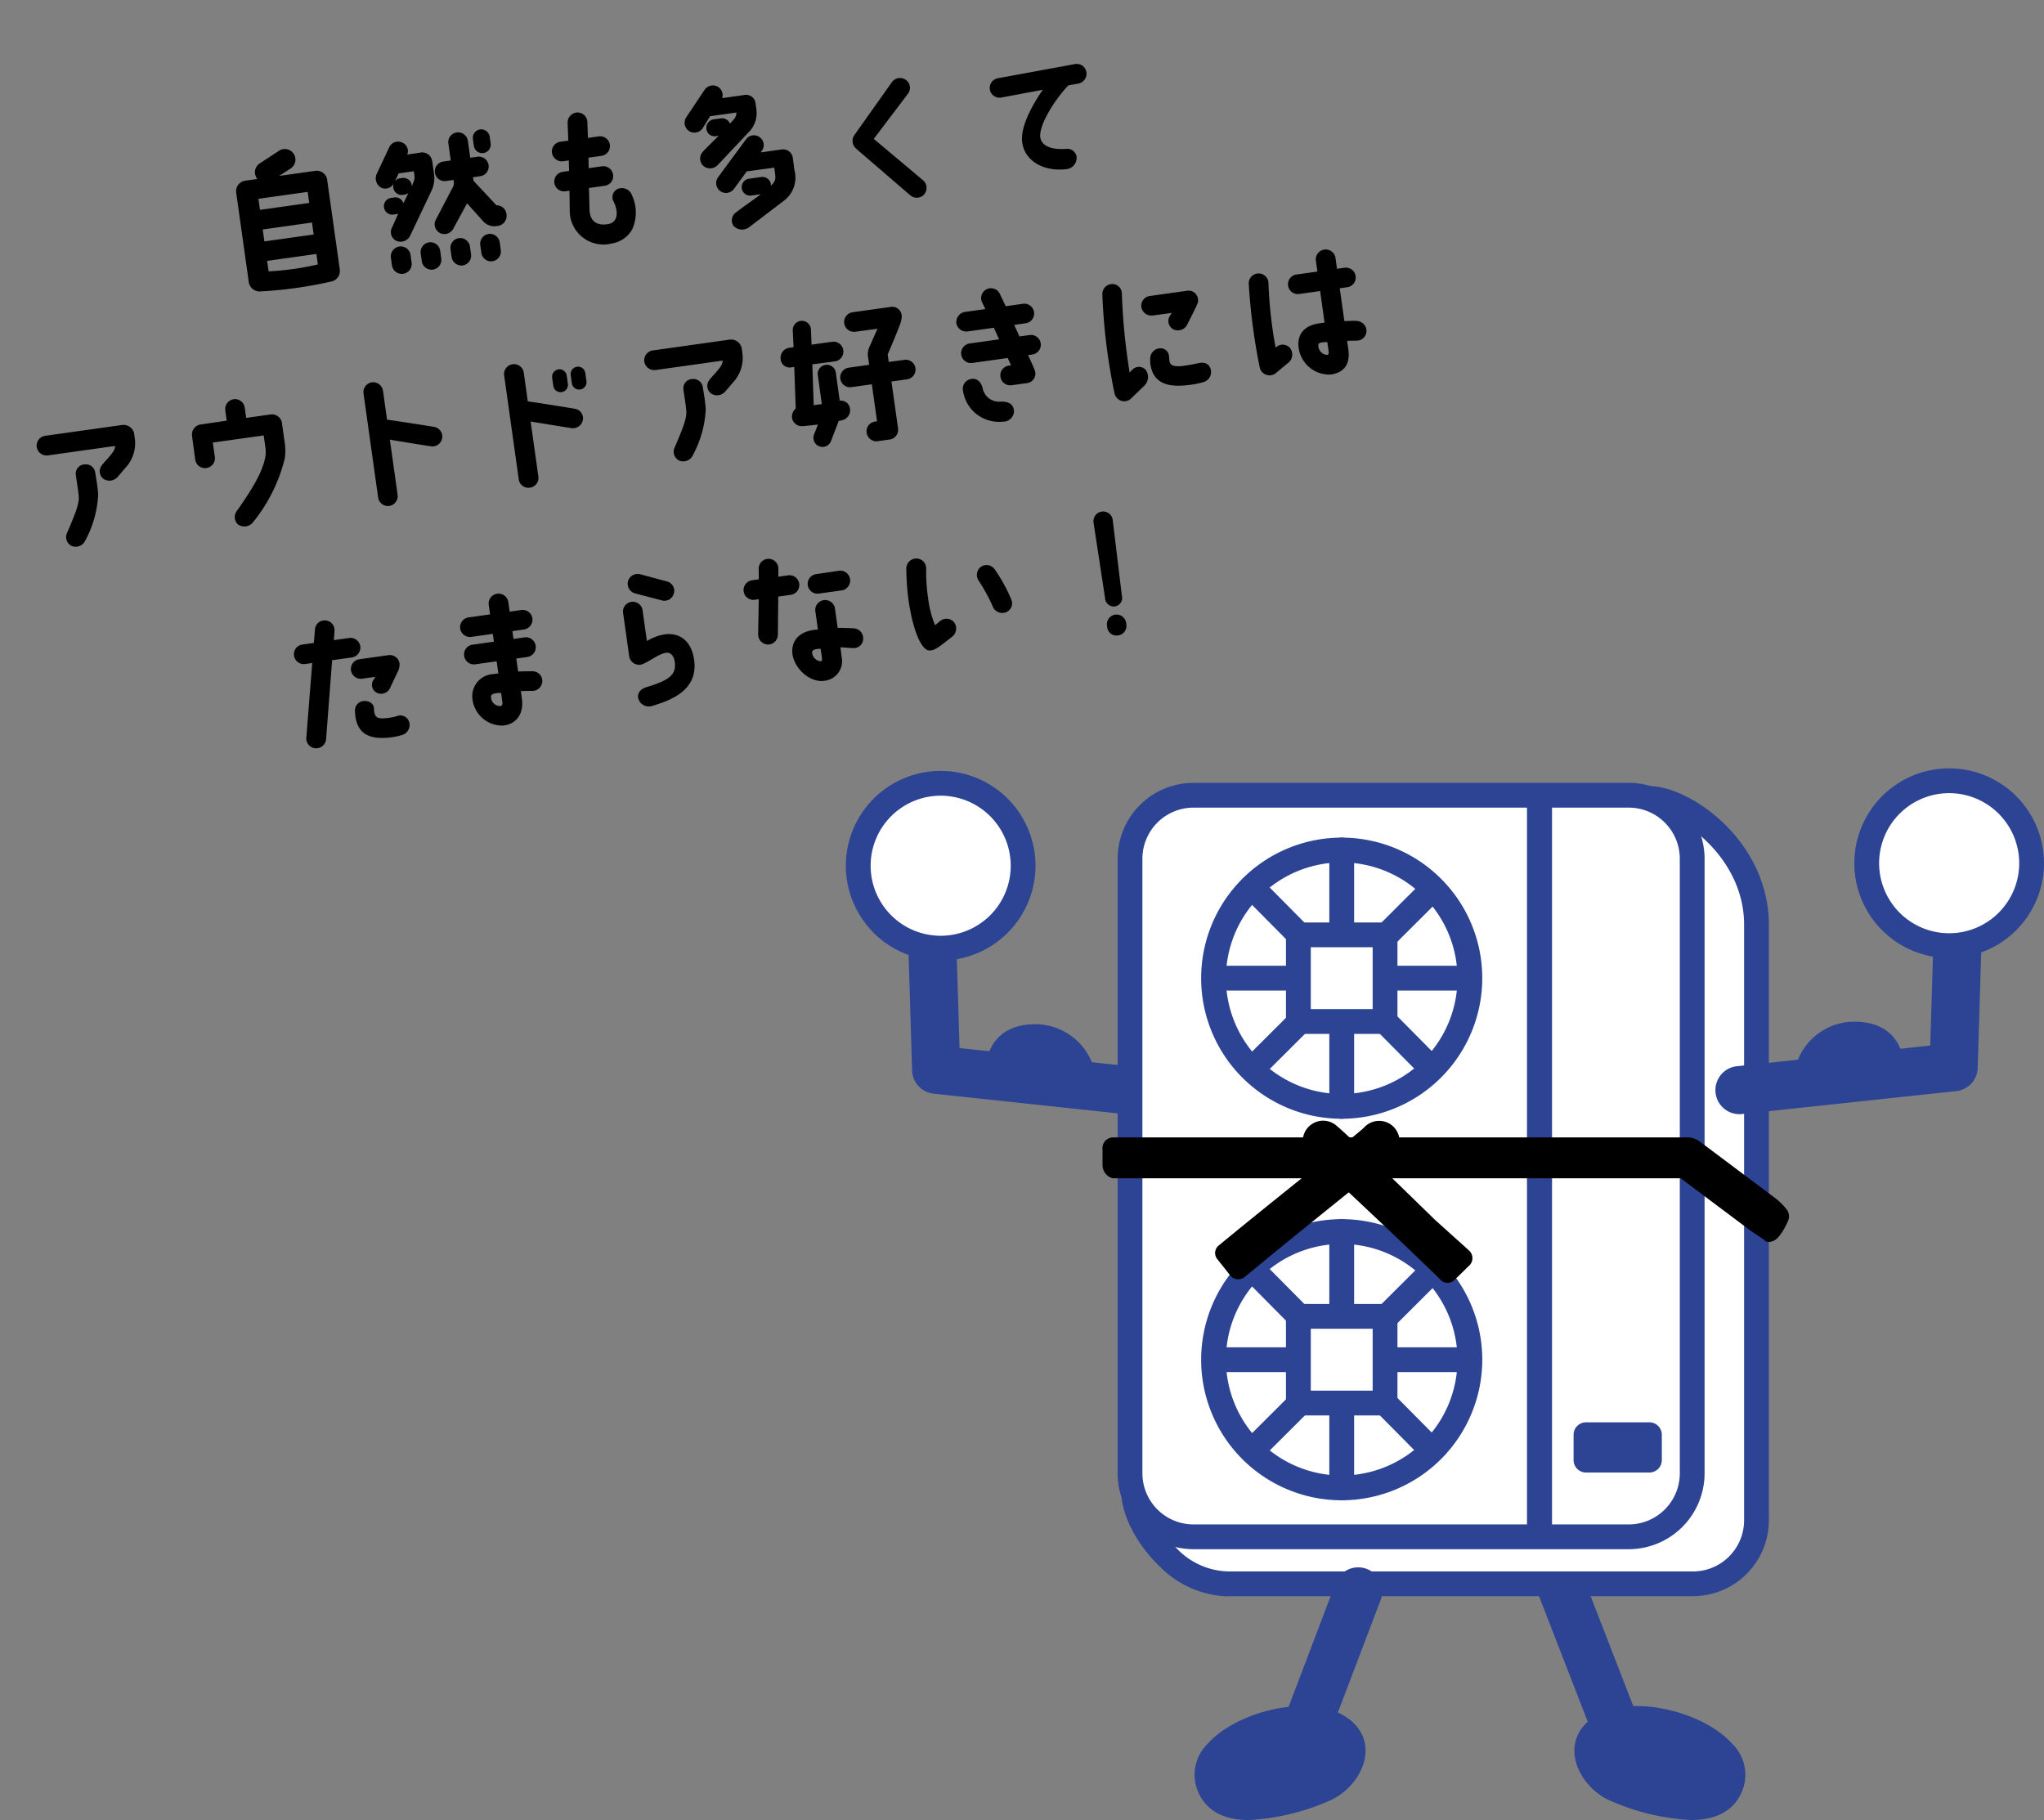<svg xmlns="http://www.w3.org/2000/svg" width="247.062" height="219.987" viewBox="0 0 247.062 219.987">
  <rect x="0" y="0" width="247.062" height="219.987" fill="#808080" stroke="none"/>
  <g id="グループ_648" data-name="グループ 648" transform="translate(-239.939 -5596.047)">
    <path id="パス_4205" data-name="パス 4205" d="M-51.822-10.926V.036a1.332,1.332,0,0,0,1.278,1.278,51.092,51.092,0,0,0,8.64,0A1.3,1.3,0,0,0-40.716,0V-10.926A1.271,1.271,0,0,0-41.994-12.2H-46.4l1.476-.684a1.279,1.279,0,0,0,.648-1.692,1.279,1.279,0,0,0-1.692-.648l-2.52,1.188a1.279,1.279,0,0,0-.648,1.692,1.069,1.069,0,0,0,.072.144h-1.476A1.283,1.283,0,0,0-51.822-10.926Zm2.556,1.116h6.012v1.35h-6.012Zm0,3.744h6.012v1.458h-6.012Zm0,3.834h6.012V-.954a33.534,33.534,0,0,1-6.012,0ZM-32,.414V-.522a1.2,1.2,0,0,0-1.188-1.206A1.206,1.206,0,0,0-34.4-.522V.414A1.2,1.2,0,0,0-33.192,1.6,1.2,1.2,0,0,0-32,.414Zm3.618-.936a1.191,1.191,0,0,0-1.188-1.206A1.2,1.2,0,0,0-30.762-.522V.414A1.2,1.2,0,0,0-29.574,1.6,1.187,1.187,0,0,0-28.386.414Zm1.26,0V.414A1.2,1.2,0,0,0-25.938,1.6,1.187,1.187,0,0,0-24.75.414V-.522a1.191,1.191,0,0,0-1.188-1.206A1.2,1.2,0,0,0-27.126-.522ZM-22.3-1.728A1.191,1.191,0,0,0-23.49-.522V.414A1.187,1.187,0,0,0-22.3,1.6,1.2,1.2,0,0,0-21.114.414V-.522A1.2,1.2,0,0,0-22.3-1.728Zm2.466-2.088A1.18,1.18,0,0,0-20.88-5.022l-2.34-3.33v-.432h.882A1.176,1.176,0,0,0-21.15-9.972a1.187,1.187,0,0,0-1.188-1.188h-.882v-2.07a1.2,1.2,0,0,0-1.206-1.188A1.183,1.183,0,0,0-25.6-13.23v2.07h-.918A1.187,1.187,0,0,0-27.7-9.972a1.176,1.176,0,0,0,1.188,1.188h.918v.2a1.133,1.133,0,0,1-.162.594L-28.44-4.248a1.2,1.2,0,0,0,.4,1.638,1.22,1.22,0,0,0,1.62-.378l2.052-2.772,1.62,2.412a1.828,1.828,0,0,0,1.422.81h.306A1.221,1.221,0,0,0-19.836-3.816Zm-1.746-10.566a1.022,1.022,0,0,0-1.008,1.026v.846A1.026,1.026,0,0,0-21.546-11.5a1.022,1.022,0,0,0,1.008-1.026v-.846A1.038,1.038,0,0,0-21.582-14.382ZM-31.77-2.772l3.312-5.022a3.544,3.544,0,0,0,.63-2.052v-1.6a1.236,1.236,0,0,0-1.1-1.17l-1.782.018a1.121,1.121,0,0,0-.4-1.53,1.178,1.178,0,0,0-1.638.36L-34.7-10.782a1.3,1.3,0,0,0,.342,1.728,1.194,1.194,0,0,0,1.512-.252,1.237,1.237,0,0,0-.09.432,1.022,1.022,0,0,0,1.008,1.026h.216a1.159,1.159,0,0,0,.5-.126c-.234.342-.5.72-.774,1.134a1.01,1.01,0,0,0-1.008-.846h-.378A1.01,1.01,0,0,0-34.38-6.66a1.006,1.006,0,0,0,1.008,1.008h.378a.876.876,0,0,0,.216-.018c-.306.45-.738,1.188-.972,1.53A1.178,1.178,0,0,0-33.5-2.484,1.29,1.29,0,0,0-31.77-2.772Zm.072-7.11h-.216a.909.909,0,0,0-.7.27l.558-.882H-30.2v.558a1.265,1.265,0,0,1-.234.738s-.108.2-.252.468v-.144A1.006,1.006,0,0,0-31.7-9.882ZM-12.384-7.92a1.187,1.187,0,0,0-1.188,1.188,1.176,1.176,0,0,0,1.188,1.188h.486l-.288,2.286A4.08,4.08,0,0,0-7.65,1.476,3.4,3.4,0,0,0-5.058.162a4.911,4.911,0,0,0,.576-4.068,1.3,1.3,0,0,0-1.53-1.062A1.1,1.1,0,0,0-6.768-3.42c.36,1.188.18,2.448-1.026,2.52-.756.036-2.25-.144-2.016-2.088l.288-2.556H-7.6A1.176,1.176,0,0,0-6.408-6.732,1.187,1.187,0,0,0-7.6-7.92h-1.62c.054-.414.108-.828.144-1.26h1.6a1.2,1.2,0,0,0,1.188-1.188A1.187,1.187,0,0,0-7.47-11.556H-8.8c.072-.63.126-1.26.2-1.908a1.194,1.194,0,0,0-1.062-1.314A1.221,1.221,0,0,0-10.98-13.7c-.072.738-.144,1.44-.216,2.142h-.972a1.187,1.187,0,0,0-1.188,1.188A1.2,1.2,0,0,0-12.168-9.18h.7c-.054.432-.09.864-.144,1.26Zm22.95-6.138H7.938a1.191,1.191,0,0,0-.27-1.386,1.214,1.214,0,0,0-1.692.09L3.33-12.384A1.2,1.2,0,0,0,3.4-10.692a1.2,1.2,0,0,0,1.692-.09l1.1-1.314H9.4a1.234,1.234,0,0,1-.486.828c-.144.126-.288.234-.468.4a1.043,1.043,0,0,0-1.008-.792H6.552a1.037,1.037,0,0,0-1.026,1.026,1.007,1.007,0,0,0,.99,1.026h.36C6.444-9.27,5.2-8.37,4.734-7.974A1.2,1.2,0,0,0,4.518-6.3a1.249,1.249,0,0,0,1.728.2l4.248-3.4a3.266,3.266,0,0,0,1.35-2.574v-.954A1.161,1.161,0,0,0,10.566-14.058Zm1.206,5.31A1.173,1.173,0,0,0,10.1-8.73L6.12-4.662A1.2,1.2,0,0,0,6.138-2.97a1.19,1.19,0,0,0,1.674-.018l1.836-1.89L13-4.86v.54c0,.774-.018,1.062-.7,1.566a.612.612,0,0,0,.018-.18A1.022,1.022,0,0,0,11.3-3.96H9.774A1.022,1.022,0,0,0,8.766-2.934,1.022,1.022,0,0,0,9.774-1.908h1.17C10.08-1.4,8.784-.792,7.776-.2a1.194,1.194,0,0,0-.63,1.62,1.423,1.423,0,0,0,1.8.45L13.662-.774a3.5,3.5,0,0,0,1.71-3.492s.018-1.206.018-1.476a1.191,1.191,0,0,0-1.224-1.17h-2.52l.144-.162A1.173,1.173,0,0,0,11.772-8.748ZM23.148-5.724,28.8.72a1.2,1.2,0,0,0,1.692.144,1.215,1.215,0,0,0,.126-1.692l-5.22-5.8,4.878-4.86a1.174,1.174,0,0,0-.054-1.674,1.212,1.212,0,0,0-1.692.036L23.13-7.4a1.207,1.207,0,0,0,.036,1.674Zm18.2-3.708,5.112-.234c-1.476,1.584-3.06,3.744-3.312,5.454C42.786-1.764,44.91.234,48.114.234A1.38,1.38,0,0,0,49.374-1.1,1.142,1.142,0,0,0,48.2-2.2c-2.16-.18-2.88-1.008-2.844-1.89.09-1.494,2.43-4.266,4.23-5.67L50.8-9.81a1.207,1.207,0,0,0,1.17-1.242A1.183,1.183,0,0,0,50.742-12.2l-9.468.4a1.188,1.188,0,0,0-1.152,1.224A1.188,1.188,0,0,0,41.346-9.432ZM-78.768,17.362h8.19c-.09.378-.18.576-.918,1.224-.4.36-.522.414-.972.846a1.154,1.154,0,0,0-.072,1.656,1.312,1.312,0,0,0,1.71.054l1.1-.972a4.341,4.341,0,0,0,1.638-3.4v-.612a1.312,1.312,0,0,0-1.3-1.188h-9.378a1.2,1.2,0,0,0-1.206,1.188A1.206,1.206,0,0,0-78.768,17.362Zm.99,9.576a1.2,1.2,0,0,0,.306,1.656,1.282,1.282,0,0,0,1.71-.378,13.027,13.027,0,0,0,2.34-5.31c.072-.99.036-1.782.018-2.682a1.156,1.156,0,0,0-1.17-1.17,1.11,1.11,0,0,0-1.188,1.17c-.018.954.036,1.62-.018,2.538C-75.816,23.7-76.608,25.012-77.778,26.938Zm17.766-5.4a1.187,1.187,0,0,0,1.188-1.188V18.6h6.21v1.35a3.99,3.99,0,0,1-.126,1.134c-.522,1.638-1.746,3.312-4.284,6.03a1.238,1.238,0,0,0-.2,1.674,1.331,1.331,0,0,0,1.8.09,19.711,19.711,0,0,0,4.932-7.128,6.275,6.275,0,0,0,.27-1.872V17.308a1.23,1.23,0,0,0-1.224-1.1h-2.97V14.95A1.187,1.187,0,0,0-55.6,13.762,1.2,1.2,0,0,0-56.79,14.95v1.26s-1.8.018-3.222.018A1.236,1.236,0,0,0-61.2,17.416l-.018,2.934A1.191,1.191,0,0,0-60.012,21.538Zm28.71.4a1.186,1.186,0,0,0-.774-1.494s-3.564-1.1-5.508-1.656V15.256a1.2,1.2,0,0,0-1.188-1.188,1.187,1.187,0,0,0-1.188,1.188V27.964a1.187,1.187,0,0,0,1.188,1.188,1.2,1.2,0,0,0,1.188-1.188V21.232c1.8.576,4.77,1.476,4.77,1.476A1.2,1.2,0,0,0-31.3,21.934Zm15.084-6.282a.887.887,0,0,0-.9.882v.99a.891.891,0,0,0,.9.9.887.887,0,0,0,.882-.9v-.99A.883.883,0,0,0-16.218,15.652Zm2.25,0a.883.883,0,0,0-.882.882v.99a.887.887,0,0,0,.882.9.891.891,0,0,0,.9-.9v-.99A.887.887,0,0,0-13.968,15.652Zm-.18,6.462a1.174,1.174,0,0,0-.774-1.476s-3.564-1.116-5.508-1.674v-3.51a1.191,1.191,0,0,0-1.206-1.188,1.187,1.187,0,0,0-1.188,1.188v12.69a1.187,1.187,0,0,0,1.188,1.188,1.191,1.191,0,0,0,1.206-1.188V21.43c1.8.558,4.77,1.476,4.77,1.476A1.223,1.223,0,0,0-14.148,22.114Zm9.54-4.752h8.19c-.09.378-.18.576-.918,1.224-.4.36-.522.414-.972.846a1.154,1.154,0,0,0-.072,1.656,1.312,1.312,0,0,0,1.71.054l1.1-.972a4.341,4.341,0,0,0,1.638-3.4v-.612a1.312,1.312,0,0,0-1.3-1.188H-4.608a1.2,1.2,0,0,0-1.206,1.188A1.206,1.206,0,0,0-4.608,17.362Zm.99,9.576a1.2,1.2,0,0,0,.306,1.656,1.282,1.282,0,0,0,1.71-.378,13.027,13.027,0,0,0,2.34-5.31c.072-.99.036-1.782.018-2.682a1.156,1.156,0,0,0-1.17-1.17A1.11,1.11,0,0,0-1.6,20.224c-.018.954.036,1.62-.018,2.538C-1.656,23.7-2.448,25.012-3.618,26.938Zm28.962-6.606-1.908-.018V19.4s1.278-2.07,2-3.42a2.829,2.829,0,0,0,.324-.882,1.156,1.156,0,0,0-1.134-1.332h-4.68a1.188,1.188,0,0,0,0,2.376l2.7.018L21.312,18.3a2.167,2.167,0,0,0-.27,1.062v.972H18.5a1.189,1.189,0,0,0,0,2.376h2.538v4.518h-.324a1.2,1.2,0,0,0,0,2.394h1.53a1.187,1.187,0,0,0,1.188-1.188V22.708h1.908a1.188,1.188,0,1,0,0-2.376Zm-8.442-.99a1.2,1.2,0,1,0,.018-2.394H14.49l.18-1.836a1.107,1.107,0,0,0-1.008-1.188,1.121,1.121,0,0,0-1.188,1.026l-.18,2h-.54a1.214,1.214,0,0,0-1.206,1.188,1.089,1.089,0,0,0,1.08,1.188h.414l-.522,5a1.308,1.308,0,0,0-.594.918,1.188,1.188,0,0,0,1.062,1.3c.45.036,1.332.072,1.926.072l-.63,1.116a1.1,1.1,0,1,0,1.944,1.026l1.224-2.214c.144-.018.288-.018.414-.036A1.242,1.242,0,0,0,18,25.084a1.108,1.108,0,0,0-1.08-.954V20.692a1.087,1.087,0,0,0-1.1-1.08,1.1,1.1,0,0,0-1.1,1.08v3.546h-.99l.522-4.914Zm16.47-1.35h3.222l.432,1.476h-3.6a1.188,1.188,0,1,0,0,2.376h4.32l.27.936h-.27a1.178,1.178,0,0,0-1.188,1.206,1.2,1.2,0,0,0,1.188,1.188h1.89a1.144,1.144,0,0,0,1.152-1.332c-.054-.36-.558-2-.558-2h.522a1.188,1.188,0,0,0,0-2.376H39.51l-.432-1.476h1.4a1.188,1.188,0,0,0,0-2.376H38.376l-.486-1.548a1.188,1.188,0,1,0-2.286.648l.288.9H33.444a1.238,1.238,0,0,0-1.26,1.188A1.2,1.2,0,0,0,33.372,17.992ZM36.09,29.386a1.288,1.288,0,0,0,1.512-1.08c.09-1.008-.756-1.26-1.386-1.35a2.022,2.022,0,0,1-1.98-1.908c-.054-.648-.432-1.35-1.242-1.3a1.189,1.189,0,0,0-1.152,1.278A4.393,4.393,0,0,0,36.09,29.386Zm14.868-.4a1.186,1.186,0,0,0,.9-.234l1.782-1.3a1.445,1.445,0,0,0,.4-1.89,1.108,1.108,0,0,0-1.62-.18,2.344,2.344,0,0,0-.324.27,74.292,74.292,0,0,1,.4-9.648,1.159,1.159,0,0,0-1.08-1.26,1.214,1.214,0,0,0-1.278,1.1,71.187,71.187,0,0,0-.2,12.078A1.223,1.223,0,0,0,50.958,28.99Zm9.288-12.168H55.818a1.191,1.191,0,0,0-1.224,1.17A1.234,1.234,0,0,0,55.818,19.2l2.322.018-.288.324a1.149,1.149,0,0,0,.162,1.638,1.268,1.268,0,0,0,1.728-.234l1.422-2.07c.216-.378.342-.486.342-.81A1.151,1.151,0,0,0,60.246,16.822Zm.252,8.856c-.72.054-1.3.072-1.692.072-1.242.018-1.746-.27-1.746-.738a5.792,5.792,0,0,1,.018-.594,1.035,1.035,0,0,0-.846-1.152,1.239,1.239,0,0,0-1.44,1.044,4.066,4.066,0,0,0-.072.594c-.036,2.466,1.728,3.15,4.014,3.222a11.489,11.489,0,0,0,2-.09,1.26,1.26,0,0,0,1.116-1.422C61.74,25.894,61.236,25.624,60.5,25.678Zm9.072,2.5c.306-.18,1.44-.9,1.728-1.062a1.284,1.284,0,0,0,.414-1.692,1.171,1.171,0,0,0-1.638-.36.19.19,0,0,0-.09.036,52.923,52.923,0,0,1,.234-7.866,1.192,1.192,0,1,0-2.376-.2,72.446,72.446,0,0,0-.09,10.242A1.218,1.218,0,0,0,69.57,28.18Zm10.548-4.9c-.5-.09-1.044-.126-1.458-.18V19.09h.918a1.188,1.188,0,1,0,0-2.376H78.66v-1.4a1.2,1.2,0,0,0-2.394,0v1.4H73.71a1.188,1.188,0,1,0,0,2.376h2.556v3.852H75.69c-2.016-.036-2.952,1.08-2.952,2.574a3.736,3.736,0,0,0,3.348,3.744c1.368.018,2.538-.594,2.574-2.646V25.5l1.152.144a1.179,1.179,0,0,0,1.332-1.008A1.23,1.23,0,0,0,80.118,23.284Zm-3.852,3.15c.018.306-.072.432-.252.432a1.155,1.155,0,0,1-.882-1.278c0-.2.144-.324.522-.306a3.366,3.366,0,0,1,.612.054ZM-51.678,56.918A1.193,1.193,0,0,0-50.256,56l2.052-9.342h2.394A1.2,1.2,0,0,0-44.6,45.47a1.191,1.191,0,0,0-1.206-1.188h-1.854l.234-1.1a1.175,1.175,0,0,0-.918-1.4,1.167,1.167,0,0,0-1.4.918l-.36,1.584H-51.5a1.176,1.176,0,0,0-1.188,1.188A1.187,1.187,0,0,0-51.5,46.658h.864L-52.6,55.514A1.18,1.18,0,0,0-51.678,56.918ZM-41.4,47h-3.528a1.183,1.183,0,0,0-1.188,1.17,1.191,1.191,0,0,0,1.188,1.206h1.62l-.36.432a1.077,1.077,0,0,0,.342,1.548,1.188,1.188,0,0,0,1.62-.45l1.3-1.98a2.23,2.23,0,0,0,.216-.738A1.191,1.191,0,0,0-41.4,47Zm.288,9.792a1.266,1.266,0,0,0,1.1-1.332,1.109,1.109,0,0,0-1.35-1.026,6.792,6.792,0,0,1-1.6.054c-.954-.072-1.152-.414-1.044-1.386.054-.63-.594-1.008-1.08-1.026a1.142,1.142,0,0,0-1.242,1.062c-.252,2.412.846,3.492,3.15,3.708A8.665,8.665,0,0,0-41.112,56.792Zm13.77-15.318a1.2,1.2,0,0,0-1.188,1.188v1.17h-2.628a1.187,1.187,0,0,0-1.188,1.188,1.2,1.2,0,0,0,1.188,1.188h2.628v.954h-2.61a1.187,1.187,0,0,0-1.188,1.188,1.191,1.191,0,0,0,1.188,1.206h2.61v1.476h-.612a2.668,2.668,0,0,0-2.916,2.52,3.623,3.623,0,0,0,3.186,3.8c1.53.09,2.718-.936,2.736-2.9v-.918c.432.036.864.09,1.368.162a1.2,1.2,0,0,0,1.368-.99,1.17,1.17,0,0,0-.99-1.35c-.63-.09-1.206-.162-1.746-.216V49.556h1.35A1.191,1.191,0,0,0-23.6,48.35a1.187,1.187,0,0,0-1.188-1.188h-1.35v-.954h1.422a1.2,1.2,0,0,0,1.188-1.188,1.187,1.187,0,0,0-1.188-1.188h-1.422v-1.17A1.2,1.2,0,0,0-27.342,41.474Zm-1.188,12.96c0,.378-.072.522-.288.54a1.1,1.1,0,0,1-.99-1.206c0-.288.216-.4.684-.4a3.314,3.314,0,0,1,.594.054ZM-12.582,45.9v5.274a1.214,1.214,0,0,0,1.188,1.206c.72.018,2.43-1.062,3.348-.99.666.054.954.81.774,1.782-.252,1.35-1.8,1.674-3.762,2-.756.108-1.206.558-1.17,1.188a1.31,1.31,0,0,0,1.548,1.152c2.592-.378,5.454-1.206,5.76-4.266.2-2.16-.7-4.014-2.988-4.086a5.891,5.891,0,0,0-2.322.5V45.9a1.187,1.187,0,0,0-1.188-1.188A1.176,1.176,0,0,0-12.582,45.9Zm4.824-.864a1.171,1.171,0,0,0,1.566-.594,1.164,1.164,0,0,0-.576-1.566l-3.1-1.314a1.213,1.213,0,0,0-1.584.594,1.213,1.213,0,0,0,.594,1.584Zm17.748.648a1.187,1.187,0,0,0,1.188,1.188h2.7a1.2,1.2,0,1,0-.018-2.394l-2.682.018A1.187,1.187,0,0,0,9.99,45.686ZM5.58,51.1l.684-4.554h1.53a1.188,1.188,0,1,0,.018-2.376H6.606l.144-.954a1.191,1.191,0,1,0-2.358-.342L4.23,44.156H3.4a1.188,1.188,0,1,0,0,2.376h.486l-.666,4.212A1.214,1.214,0,0,0,4.23,52.112,1.2,1.2,0,0,0,5.58,51.1Zm9.126.5c-.594-.108-1.4-.252-1.854-.306V48.854a1.2,1.2,0,0,0-2.394,0v2.3c-.2,0-.414-.018-.594-.018-2,.036-2.79,1.188-2.862,2.412-.09,1.818,1.566,3.834,3.312,3.852a2.381,2.381,0,0,0,2.52-2.556s.018-.882.018-1.17c.36.036,1.188.252,1.548.306a1.137,1.137,0,0,0,1.332-1.044A1.2,1.2,0,0,0,14.706,51.608Zm-4.248,3.1c0,.234-.108.306-.2.306A1.141,1.141,0,0,1,9.378,53.8c.036-.234.252-.306.54-.324a2.91,2.91,0,0,1,.54.036C10.458,53.876,10.476,54.4,10.458,54.7Zm13.1.846c.63.09,1.566-.54,2.862-1.278a1.27,1.27,0,0,0,.468-1.674,1.21,1.21,0,0,0-1.638-.414c-.18.108-.432.27-.7.432a13.051,13.051,0,0,1-.378-3.366,22.953,22.953,0,0,1,.27-3.582,1.193,1.193,0,0,0-.99-1.35,1.218,1.218,0,0,0-1.386,1.008,31.8,31.8,0,0,0-.27,4.032C21.852,53.372,22.626,55.568,23.562,55.55Zm8.226-4.158a1.232,1.232,0,0,0,1.476.864,1.154,1.154,0,0,0,.846-1.44,19.415,19.415,0,0,0-1.494-3.924A1.2,1.2,0,0,0,31,46.406a1.244,1.244,0,0,0-.468,1.638A20.249,20.249,0,0,1,31.788,51.392Zm13.572.828A1.067,1.067,0,0,0,46.4,53.39a1.041,1.041,0,0,0,1.008-1.17l.18-9.234a1.17,1.17,0,0,0-2.34,0Zm.936,2.16a1.183,1.183,0,0,0-1.17,1.188v.2a1.141,1.141,0,0,0,1.17,1.152,1.168,1.168,0,0,0,1.17-1.17v-.2A1.168,1.168,0,0,0,46.3,54.38Z" transform="translate(321.326 5622.934) rotate(-8)"/>
    <g id="グループ_126" data-name="グループ 126" transform="translate(-153.777 5319.053)">
      <path id="パス_253" data-name="パス 253" d="M533.741,413.755a2.867,2.867,0,0,1-.313-.017l-25.865-2.771a2.908,2.908,0,0,1-2.6-2.8l-.616-20.323a2.907,2.907,0,1,1,5.811-.176l.54,17.79,23.346,2.5a2.907,2.907,0,0,1-.307,5.8Z" transform="translate(-0.999 -1.783)" fill="#2c4493"/>
      <g id="グループ_115" data-name="グループ 115" transform="translate(495.956 370.174)">
        <circle id="楕円形_44" data-name="楕円形 44" cx="9.964" cy="9.964" r="9.964" transform="translate(1.498 1.498)" fill="#fff"/>
        <path id="パス_254" data-name="パス 254" d="M507.418,393.14a11.462,11.462,0,1,1,11.462-11.463A11.475,11.475,0,0,1,507.418,393.14Zm0-19.929a8.466,8.466,0,1,0,8.466,8.466A8.476,8.476,0,0,0,507.418,373.211Z" transform="translate(-495.956 -370.216)" fill="#2c4493"/>
      </g>
      <g id="グループ_116" data-name="グループ 116" transform="translate(512.765 400.794)">
        <path id="パス_255" data-name="パス 255" d="M516.737,411.6c0-3.231,1.388-4.927,4.618-4.927a5.85,5.85,0,0,1,5.851,5.851" transform="translate(-515.238 -405.173)" fill="#2c4493"/>
        <path id="パス_256" data-name="パス 256" d="M527,413.817a1.5,1.5,0,0,1-1.5-1.5,4.358,4.358,0,0,0-4.353-4.353c-1.976,0-3.12.561-3.12,3.429a1.5,1.5,0,1,1-3,0c0-4.142,2.173-6.424,6.117-6.424a7.358,7.358,0,0,1,7.349,7.348A1.5,1.5,0,0,1,527,413.817Z" transform="translate(-515.036 -404.971)" fill="#2c4493"/>
      </g>
      <path id="パス_257" data-name="パス 257" d="M601.244,504.09a2.91,2.91,0,0,1-2.712-1.856L590.526,481.6a2.907,2.907,0,0,1,5.421-2.1l8.006,20.633a2.908,2.908,0,0,1-2.71,3.959Z" transform="translate(-11.231 -12.825)" fill="#2c4493"/>
      <g id="グループ_117" data-name="グループ 117" transform="translate(584.015 483.197)">
        <path id="パス_258" data-name="パス 258" d="M600.516,500.69c5.394-1.988,17.073,2.542,14.368,8-2.127,4.287-10.063,1.558-13.578.2C597.817,507.544,595.478,502.547,600.516,500.69Z" transform="translate(-596.112 -498.709)" fill="#2c4493"/>
        <path id="パス_259" data-name="パス 259" d="M610.009,512.289a27.519,27.519,0,0,1-9.444-2.2c-2.673-1.031-4.674-3.7-4.655-6.2.017-2.15,1.432-3.9,3.886-4.8,4.4-1.624,11.918.341,15.174,3.964a5.243,5.243,0,0,1,1.054,6.106C614.987,511.243,612.974,512.289,610.009,512.289Zm-6.668-10.778a7.363,7.363,0,0,0-2.509.381h0c-1.272.469-1.92,1.148-1.927,2.017a4.175,4.175,0,0,0,2.738,3.381c6.474,2.5,10.627,2.687,11.7.53.289-.582.541-1.5-.6-2.772C610.89,502.987,606.638,501.511,603.341,501.511Zm-3.027-1.025h0Z" transform="translate(-595.91 -498.506)" fill="#2c4493"/>
      </g>
      <g id="グループ_118" data-name="グループ 118" transform="translate(529.249 372.015)">
        <path id="パス_260" data-name="パス 260" d="M610.725,461.249a7.7,7.7,0,0,1-7.675,7.675H547.071c-6.132.313-11.625-6.9-11.625-11.12l7.324-70.84a7.7,7.7,0,0,1,7.675-7.675L597.785,374c4.222,0,12.711,5.94,12.94,14.946Z" transform="translate(-533.948 -372.507)" fill="#fff"/>
        <path id="パス_261" data-name="パス 261" d="M546.428,470.231a11.992,11.992,0,0,1-8.059-3.633c-2.765-2.628-4.623-6.243-4.623-9a1.5,1.5,0,0,1,.008-.154l7.316-70.767a9.184,9.184,0,0,1,9.086-9.092l47.261-5.275a1.471,1.471,0,0,1,.166-.01c4.814,0,14.182,6.389,14.437,16.405v72.337a9.184,9.184,0,0,1-9.173,9.173H546.868C546.722,470.227,546.575,470.231,546.428,470.231Zm-9.686-12.56c.035,1.659,1.3,4.484,3.69,6.755a8.88,8.88,0,0,0,6.359,2.8l56.055,0a6.185,6.185,0,0,0,6.178-6.178v-72.3C608.817,380.6,601,375.38,597.658,375.3l-47.25,5.275c-.056.005-.111.009-.167.009a6.184,6.184,0,0,0-6.177,6.178,1.487,1.487,0,0,1-.009.154Z" transform="translate(-533.746 -372.305)" fill="#2c4493"/>
      </g>
      <g id="グループ_119" data-name="グループ 119" transform="translate(528.802 371.615)">
        <rect id="長方形_63" data-name="長方形 63" width="67.955" height="89.635" rx="8.712" transform="translate(1.497 1.498)" fill="#fff"/>
        <path id="パス_262" data-name="パス 262" d="M595.016,464.482h-52.6a9.183,9.183,0,0,1-9.173-9.173V381.024a9.183,9.183,0,0,1,9.173-9.173h52.6a9.184,9.184,0,0,1,9.173,9.173v74.285A9.184,9.184,0,0,1,595.016,464.482Zm-52.6-89.634a6.184,6.184,0,0,0-6.178,6.177v74.285a6.184,6.184,0,0,0,6.178,6.178h52.6a6.185,6.185,0,0,0,6.178-6.178V381.024a6.184,6.184,0,0,0-6.178-6.177Z" transform="translate(-533.239 -371.851)" fill="#2c4493"/>
      </g>
      <path id="パス_263" data-name="パス 263" d="M590.924,462.967a1.5,1.5,0,0,1-1.5-1.5V374.093a1.5,1.5,0,1,1,3,0v87.376A1.5,1.5,0,0,1,590.924,462.967Z" transform="translate(-11.123 -0.325)" fill="#2c4493"/>
      <path id="パス_264" data-name="パス 264" d="M558.984,501.224a2.909,2.909,0,0,1-2.718-3.94l6.063-15.956a2.907,2.907,0,0,1,5.435,2.064L561.7,499.349A2.908,2.908,0,0,1,558.984,501.224Z" transform="translate(-7.154 -13.041)" fill="#2c4493"/>
      <g id="グループ_120" data-name="グループ 120" transform="translate(538.098 483.198)">
        <path id="パス_265" data-name="パス 265" d="M560.263,500.69c-5.394-1.988-17.074,2.542-14.368,8,2.127,4.287,10.063,1.558,13.578.2C562.962,507.544,565.3,502.547,560.263,500.69Z" transform="translate(-543.993 -498.709)" fill="#2c4493"/>
        <path id="パス_266" data-name="パス 266" d="M550.364,512.289c-2.965,0-4.977-1.047-6.014-3.136a5.243,5.243,0,0,1,1.054-6.107c3.255-3.624,10.771-5.587,15.174-3.964,2.453.9,3.869,2.655,3.885,4.8.019,2.5-1.981,5.168-4.654,6.2A27.519,27.519,0,0,1,550.364,512.289Zm6.669-10.778c-3.3,0-7.549,1.476-9.4,3.537-1.139,1.268-.887,2.19-.6,2.773,1.07,2.157,5.224,1.966,11.7-.531a4.173,4.173,0,0,0,2.737-3.382c-.006-.869-.654-1.548-1.926-2.017h0A7.384,7.384,0,0,0,557.033,501.511Z" transform="translate(-543.79 -498.506)" fill="#2c4493"/>
      </g>
      <path id="パス_267" data-name="パス 267" d="M561.692,413.35a16.99,16.99,0,1,1,16.99-16.991A17.01,17.01,0,0,1,561.692,413.35Zm0-30.985a13.994,13.994,0,1,0,13.994,13.994A14.01,14.01,0,0,0,561.692,382.365Z" transform="translate(-5.801 -1.131)" fill="#2c4493"/>
      <path id="パス_268" data-name="パス 268" d="M590.924,462.967a1.5,1.5,0,0,1-1.5-1.5V374.093a1.5,1.5,0,1,1,3,0v87.376A1.5,1.5,0,0,1,590.924,462.967Z" transform="translate(-11.123 -0.325)" fill="#2c4493"/>
      <g id="グループ_121" data-name="グループ 121" transform="translate(583.923 448.915)">
        <rect id="長方形_64" data-name="長方形 64" width="7.665" height="3.066" transform="translate(1.498 1.498)" fill="#2c4493"/>
        <path id="パス_269" data-name="パス 269" d="M604.967,465.655H597.3a1.5,1.5,0,0,1-1.5-1.5v-3.066a1.5,1.5,0,0,1,1.5-1.5h7.664a1.5,1.5,0,0,1,1.5,1.5v3.066A1.5,1.5,0,0,1,604.967,465.655Zm-6.166-3h4.668v-.07H598.8Z" transform="translate(-595.805 -459.593)" fill="#2c4493"/>
      </g>
      <path id="パス_270" data-name="パス 270" d="M563.785,413.35a1.5,1.5,0,0,1-1.5-1.5V380.868a1.5,1.5,0,0,1,3,0v30.984A1.5,1.5,0,0,1,563.785,413.35Z" transform="translate(-7.893 -1.131)" fill="#2c4493"/>
      <path id="パス_271" data-name="パス 271" d="M551.52,409.5a1.5,1.5,0,0,1-1.057-2.558l21.429-21.366a1.5,1.5,0,1,1,2.115,2.121l-21.429,21.366A1.491,1.491,0,0,1,551.52,409.5Z" transform="translate(-6.434 -1.817)" fill="#2c4493"/>
      <path id="パス_272" data-name="パス 272" d="M576.093,399.95H547.351a1.5,1.5,0,0,1,0-3h28.743a1.5,1.5,0,0,1,0,3Z" transform="translate(-5.938 -3.223)" fill="#2c4493"/>
      <path id="パス_273" data-name="パス 273" d="M572.566,408.754a1.5,1.5,0,0,1-1.064-.443l-21.046-21.238a1.5,1.5,0,0,1,2.128-2.108L573.629,406.2a1.5,1.5,0,0,1-1.063,2.552Z" transform="translate(-6.434 -1.744)" fill="#2c4493"/>
      <path id="パス_274" data-name="パス 274" d="M532.382,425.438h68.67l8.539,6.4,1.544,1.029s.255.511,1.15.128,1.724-2.364,1.724-2.364a1.368,1.368,0,0,0-.128-1.405,7.861,7.861,0,0,0-1.329-1.335l-9.2-6.9a2.473,2.473,0,0,0-1.481-.493H532.382a1.306,1.306,0,0,0-1.213,1.445v1.98A1.676,1.676,0,0,0,532.382,425.438Z" transform="translate(-4.19 -6.026)"/>
      <path id="パス_275" data-name="パス 275" d="M559.927,424.43l.058.04Z" transform="translate(-7.613 -6.493)"/>
      <g id="グループ_122" data-name="グループ 122" transform="translate(549.156 388.493)">
        <rect id="長方形_65" data-name="長方形 65" width="10.475" height="10.475" transform="translate(1.498 1.498)" fill="#fff"/>
        <path id="パス_276" data-name="パス 276" d="M568.315,404.48H557.84a1.5,1.5,0,0,1-1.5-1.5V392.508a1.5,1.5,0,0,1,1.5-1.5h10.475a1.5,1.5,0,0,1,1.5,1.5v10.475A1.5,1.5,0,0,1,568.315,404.48Zm-8.977-3h7.48v-7.48h-7.48Z" transform="translate(-556.342 -391.009)" fill="#2c4493"/>
      </g>
      <path id="パス_277" data-name="パス 277" d="M561.692,465.694a16.99,16.99,0,1,1,16.99-16.99A17.009,17.009,0,0,1,561.692,465.694Zm0-30.985A13.994,13.994,0,1,0,575.686,448.7,14.011,14.011,0,0,0,561.692,434.709Z" transform="translate(-5.801 -7.36)" fill="#2c4493"/>
      <path id="パス_278" data-name="パス 278" d="M563.785,465.694a1.5,1.5,0,0,1-1.5-1.5V433.212a1.5,1.5,0,0,1,3,0V464.2A1.5,1.5,0,0,1,563.785,465.694Z" transform="translate(-7.893 -7.36)" fill="#2c4493"/>
      <path id="パス_279" data-name="パス 279" d="M551.52,461.842a1.5,1.5,0,0,1-1.057-2.558l21.429-21.365a1.5,1.5,0,1,1,2.115,2.121l-21.429,21.365A1.491,1.491,0,0,1,551.52,461.842Z" transform="translate(-6.434 -8.046)" fill="#2c4493"/>
      <path id="パス_280" data-name="パス 280" d="M576.093,452.294H547.351a1.5,1.5,0,0,1,0-3h28.743a1.5,1.5,0,1,1,0,3Z" transform="translate(-5.938 -9.453)" fill="#2c4493"/>
      <path id="パス_281" data-name="パス 281" d="M572.566,461.1a1.493,1.493,0,0,1-1.064-.444l-21.046-21.238a1.5,1.5,0,0,1,2.128-2.108l21.046,21.238a1.5,1.5,0,0,1-1.063,2.552Z" transform="translate(-6.434 -7.973)" fill="#2c4493"/>
      <g id="グループ_123" data-name="グループ 123" transform="translate(549.156 434.609)">
        <rect id="長方形_66" data-name="長方形 66" width="10.475" height="10.475" transform="translate(1.498 1.498)" fill="#fff"/>
        <path id="パス_282" data-name="パス 282" d="M568.315,456.824H557.84a1.5,1.5,0,0,1-1.5-1.5V444.852a1.5,1.5,0,0,1,1.5-1.5h10.475a1.5,1.5,0,0,1,1.5,1.5v10.475A1.5,1.5,0,0,1,568.315,456.824Zm-8.977-3h7.48v-7.48h-7.48Z" transform="translate(-556.342 -443.354)" fill="#2c4493"/>
      </g>
      <path id="パス_283" data-name="パス 283" d="M550.268,437.041a1.254,1.254,0,0,1-1.752-.037l-1.662-2.1a1.161,1.161,0,0,1,.263-1.659c5.363-4.453,16.741-13.448,17.473-14.177a2.467,2.467,0,0,1,3.739,3.219c-.488.589-10.1,8.147-18.06,14.754" transform="translate(-6.028 -5.757)"/>
      <path id="パス_284" data-name="パス 284" d="M578.716,433.873a1.254,1.254,0,0,1,.145,1.746l-1.916,1.872a1.16,1.16,0,0,1-1.677-.089c-4.986-4.87-14.807-14.08-15.609-14.733a2.467,2.467,0,0,1,2.812-4.053c.636.424,4.71,4.3,12.108,11.53" transform="translate(-7.459 -5.752)"/>
      <path id="パス_285" data-name="パス 285" d="M618.192,413.406a2.907,2.907,0,0,1-.307-5.8l23.346-2.5.538-17.79a2.907,2.907,0,0,1,5.812.176l-.616,20.323a2.906,2.906,0,0,1-2.6,2.8L618.5,413.389A2.88,2.88,0,0,1,618.192,413.406Z" transform="translate(-14.201 -1.741)" fill="#2c4493"/>
      <g id="グループ_124" data-name="グループ 124" transform="translate(617.854 369.867)">
        <circle id="楕円形_45" data-name="楕円形 45" cx="9.964" cy="9.964" r="9.964" transform="translate(1.497 1.498)" fill="#fff"/>
        <path id="パス_286" data-name="パス 286" d="M645.781,392.791a11.462,11.462,0,1,1,11.463-11.462A11.475,11.475,0,0,1,645.781,392.791Zm0-19.928a8.466,8.466,0,1,0,8.466,8.466A8.475,8.475,0,0,0,645.781,372.862Z" transform="translate(-634.32 -369.867)" fill="#2c4493"/>
      </g>
      <g id="グループ_125" data-name="グループ 125" transform="translate(610.502 400.485)">
        <path id="パス_287" data-name="パス 287" d="M638.145,411.248c0-3.232-1.388-4.927-4.619-4.927a5.851,5.851,0,0,0-5.851,5.851" transform="translate(-626.177 -404.823)" fill="#2c4493"/>
        <path id="パス_288" data-name="パス 288" d="M627.473,413.467a1.5,1.5,0,0,1-1.5-1.5,7.357,7.357,0,0,1,7.348-7.348c3.944,0,6.117,2.282,6.117,6.425a1.5,1.5,0,0,1-3,0c0-2.869-1.144-3.429-3.12-3.429a4.358,4.358,0,0,0-4.353,4.352A1.5,1.5,0,0,1,627.473,413.467Z" transform="translate(-625.975 -404.621)" fill="#2c4493"/>
      </g>
    </g>
  </g>
</svg>
